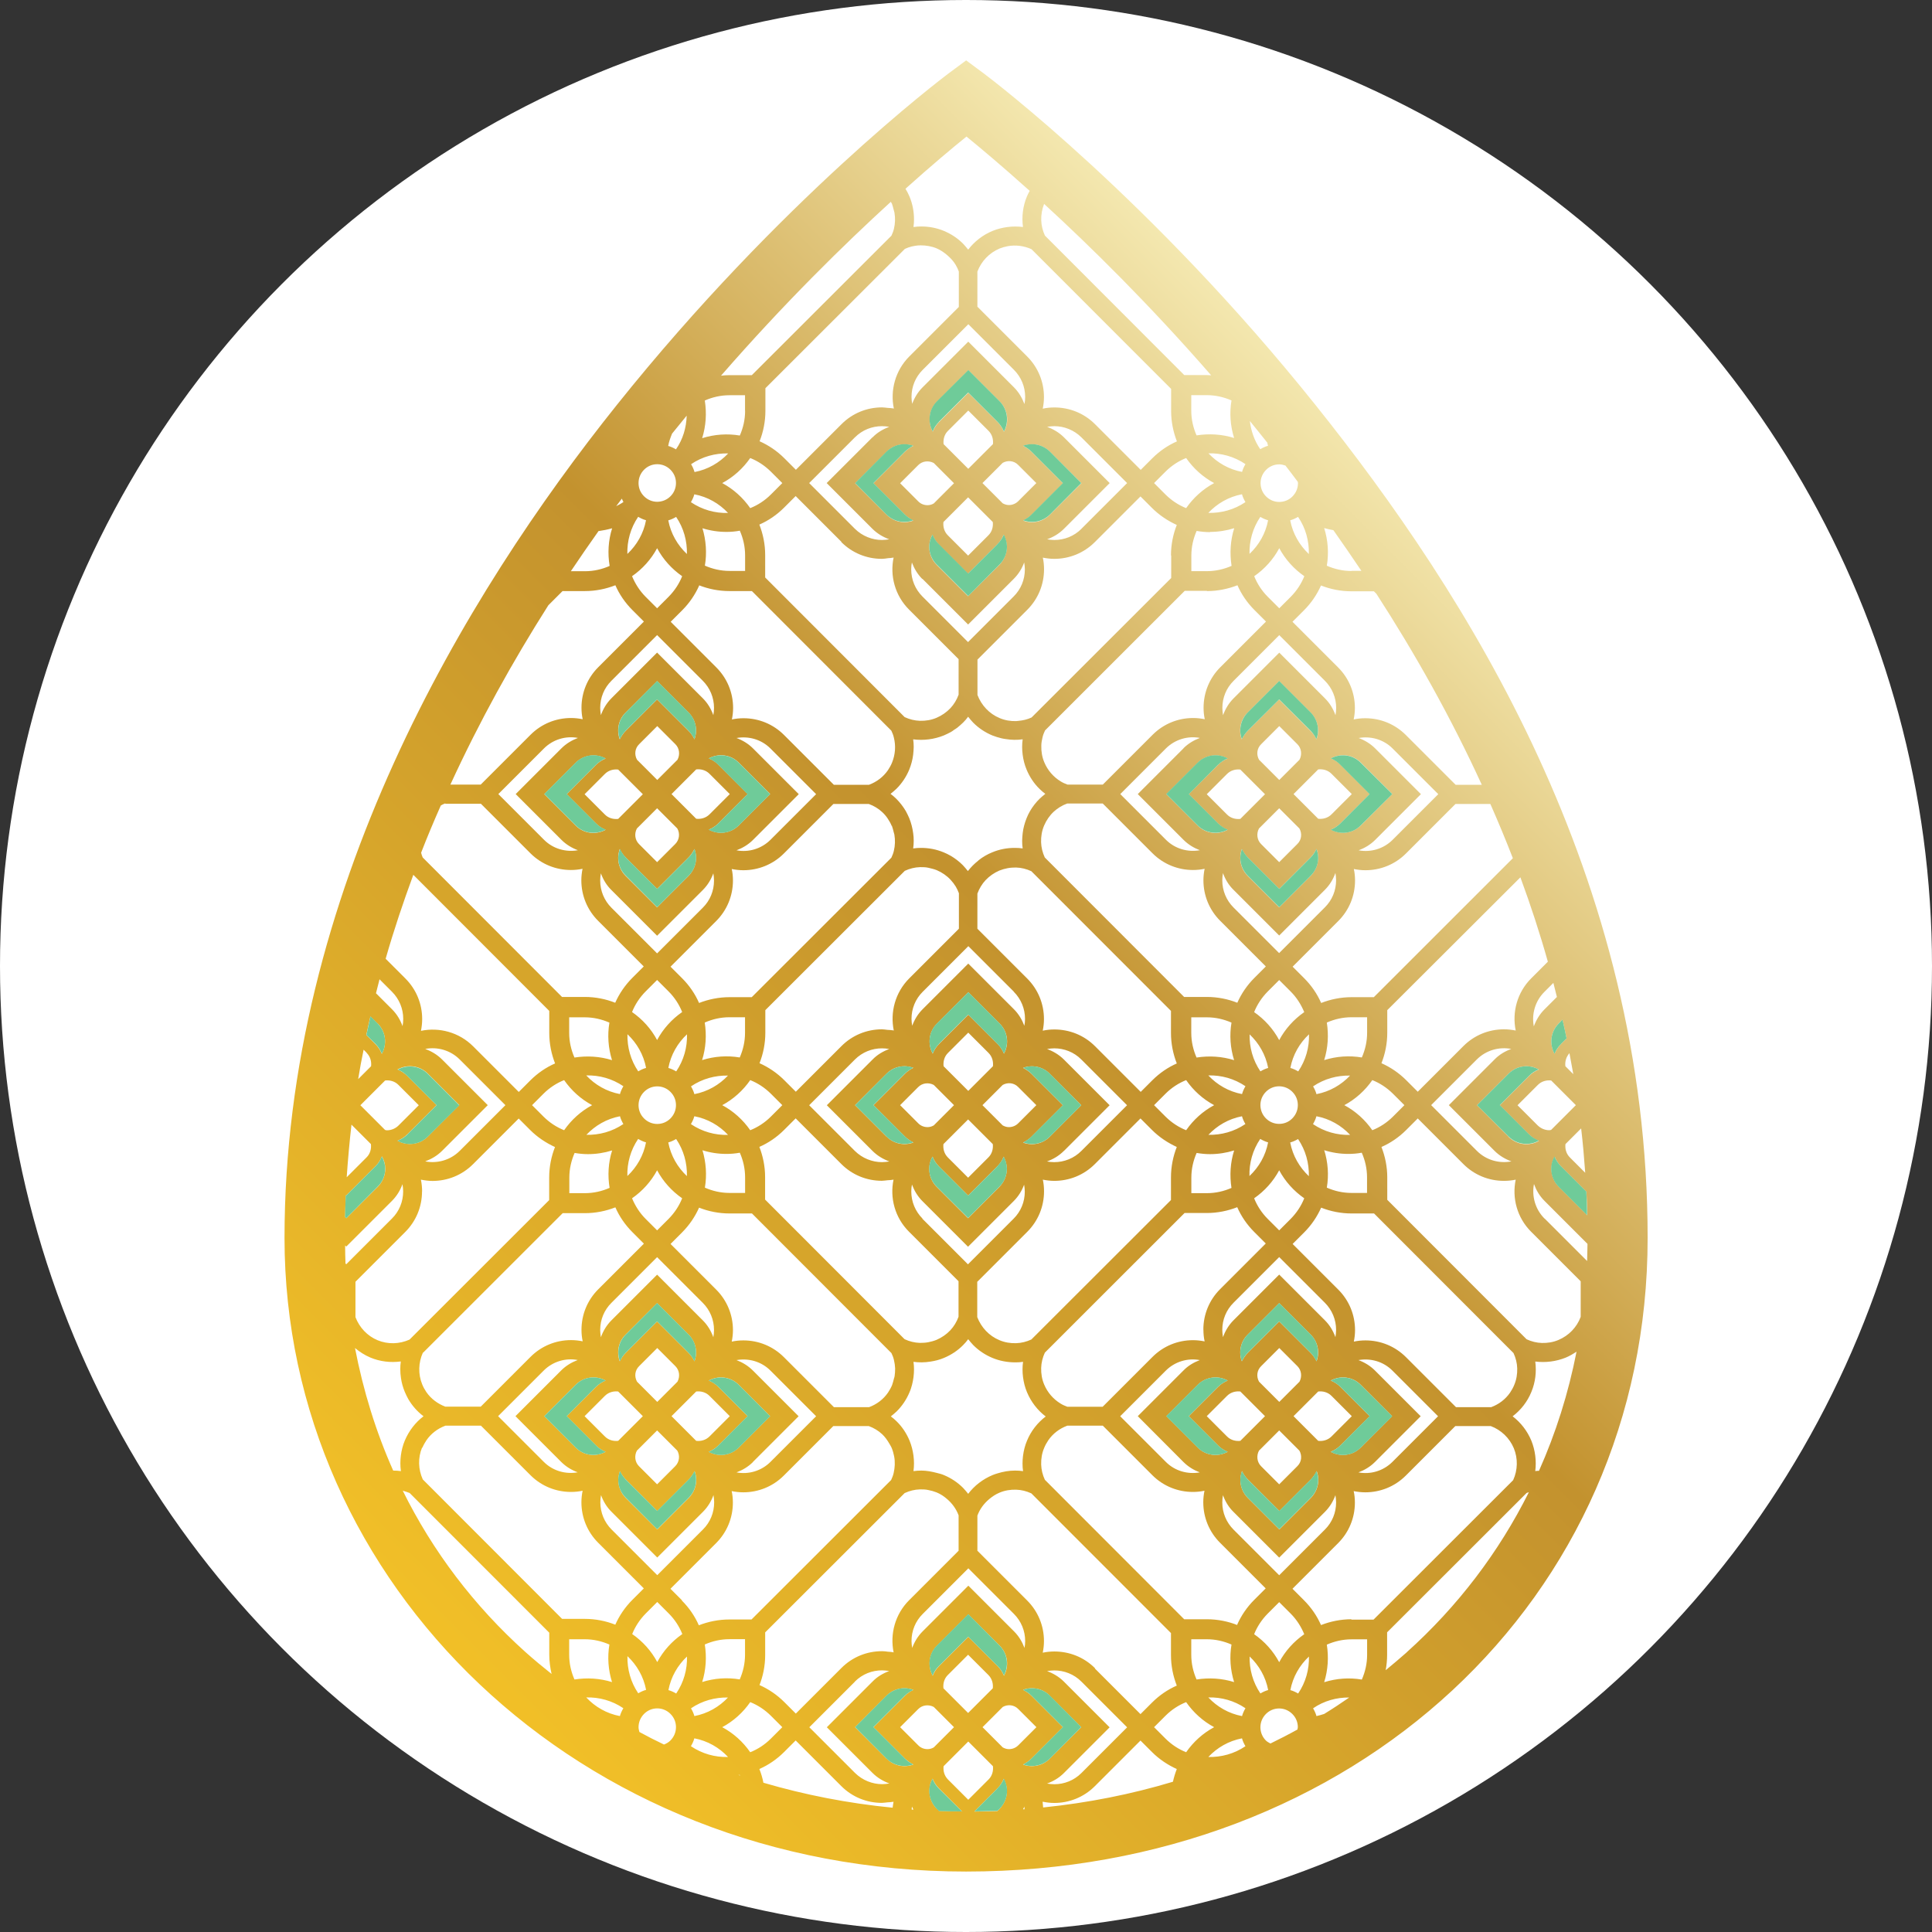 <?xml version="1.0" encoding="UTF-8"?>
<svg id="Layer_1" xmlns="http://www.w3.org/2000/svg" version="1.1" xmlns:xlink="http://www.w3.org/1999/xlink" viewBox="0 0 256 256">
  <rect x="0" y="0" width="256" height="256" fill="#333333" stroke="none"/>
  <!-- Generator: Adobe Illustrator 29.5.1, SVG Export Plug-In . SVG Version: 2.1.0 Build 141)  -->
  <defs>
    <linearGradient id="linear-gradient" x1="40.16" y1="23.43" x2="211.38" y2="194.67" gradientTransform="translate(0 258) scale(1 -1)" gradientUnits="userSpaceOnUse">
      <stop offset="0" stop-color="#fbc926"/>
      <stop offset=".6" stop-color="#c3922e"/>
      <stop offset=".83" stop-color="#e5ce89"/>
      <stop offset="1" stop-color="#fffbcc"/>
    </linearGradient>
  </defs>
  <circle cx="128" cy="128" r="128" fill="#fff"/>
  <g>
    <path d="M174.3,53.65c-21.64-27.05-42.97-43.18-43.88-43.87l-2.4-1.78-2.4,1.78c-.89.68-22.24,16.8-43.88,43.87-20.09,25.11-44.04,64.64-44.04,110.39s38.83,83.95,90.31,83.95,90.31-36.1,90.31-83.95-23.94-85.28-44.02-110.39h.02ZM203.92,194.89c-.16,0-.31,0-.49.04.17-1.35,0-2.75-.52-4.04-.54-1.29-1.4-2.4-2.48-3.22,1.08-.82,1.96-1.94,2.48-3.22.54-1.29.7-2.68.52-4.04,1.35.17,2.75,0,4.04-.52.51-.21.98-.49,1.43-.79-1.08,5.51-2.75,10.81-4.99,15.82v-.02ZM84.73,229.52c-.05-.21-.12-.42-.12-.65h0c0-.68.26-1.29.73-1.77.47-.47,1.08-.73,1.75-.73h0c.66,0,1.28.26,1.75.73s.73,1.08.73,1.75h0c0,.68-.26,1.29-.73,1.77-.24.24-.54.42-.86.54-1.1-.52-2.19-1.08-3.25-1.66v.02ZM53.13,194.93c-.33-.05-.68-.07-1.03-.07-2.29-5.14-3.97-10.59-5.06-16.24.61.51,1.28.94,2.03,1.26,1.29.54,2.68.7,4.04.52-.05.33-.07.68-.07,1.01,0,.4.03.79.09,1.19.09.63.26,1.24.51,1.84.14.31.28.63.45.93.52.89,1.21,1.68,2.03,2.29-1.08.82-1.94,1.94-2.48,3.22-.14.31-.24.65-.33.98-.17.66-.26,1.35-.26,2.03,0,.35.02.68.07,1.01l.02.02ZM128.02,18.06c1.89,1.54,4.79,3.97,8.42,7.23-.14.24-.26.49-.37.75-.54,1.29-.7,2.68-.52,4.04-1.35-.17-2.75,0-4.04.52-1.29.54-2.4,1.4-3.22,2.48-.21-.28-.44-.52-.66-.77-.72-.73-1.59-1.31-2.55-1.71-.96-.4-1.98-.59-2.99-.59-.35,0-.7.02-1.05.07.05-.33.07-.68.07-1.01,0-1.03-.19-2.05-.59-3.01-.16-.37-.33-.72-.54-1.05,3.46-3.1,6.25-5.44,8.08-6.91l-.02-.03ZM155.96,58.48c-1.19.52-2.31,1.28-3.29,2.26l-1.52,1.52-6.05-6.05c-1.49-1.49-3.43-2.22-5.39-2.22-.51,0-1.03.05-1.54.16.1-.51.16-1.01.16-1.54,0-2.03-.79-3.94-2.22-5.37l-6.6-6.6v-4.65c.52-1.38,1.57-2.48,2.94-3.06.35-.14.72-.24,1.08-.31,1.05-.19,2.15-.05,3.15.4l18.5,18.51v2.92c0,1.43.28,2.78.77,4.04h.02ZM169.5,220.25c-.8-1.49-1.94-2.75-3.32-3.71.4-1,1-1.92,1.8-2.73l1.52-1.52,1.52,1.52c.8.8,1.38,1.73,1.8,2.73-1.38.96-2.52,2.22-3.32,3.71ZM173.44,219.48c.05,1.71-.42,3.43-1.43,4.92-.33-.19-.66-.35-1.03-.45.33-1.75,1.22-3.29,2.47-4.46ZM125.62,235.8c-.49-.49-.66-1.14-.59-1.77l3.27-3.27,3.27,3.27c.07.63-.1,1.29-.59,1.77l-2.68,2.68-2.68-2.68h0ZM83.77,216.52c.4-1,1-1.92,1.8-2.73l1.52-1.52,1.52,1.52c.8.8,1.4,1.73,1.8,2.73-1.38.96-2.52,2.22-3.32,3.71-.8-1.49-1.94-2.75-3.32-3.71ZM85.6,223.92c-.37.1-.7.26-1.03.45-1.01-1.49-1.47-3.2-1.43-4.92,1.24,1.17,2.13,2.69,2.47,4.46ZM59.01,106.5h4.71l6.56,6.56c1.49,1.49,3.43,2.22,5.37,2.22.51,0,1.03-.05,1.54-.16-.1.49-.16,1.01-.16,1.52h0c0,2.03.79,3.94,2.22,5.37l6.05,6.05-1.52,1.52c-.98.98-1.73,2.1-2.26,3.29-1.24-.49-2.61-.77-4.04-.77h-3.01l-18.46-18.48c-.09-.21-.16-.42-.21-.63.82-2.12,1.7-4.2,2.61-6.26.19-.1.38-.21.59-.28v.04ZM92.01,65.5c1.75.33,3.29,1.22,4.46,2.47-1.71.05-3.43-.42-4.92-1.43.19-.33.35-.66.45-1.03ZM91.57,61.51c1.49-1.01,3.2-1.47,4.92-1.43-1.17,1.24-2.69,2.13-4.46,2.47-.1-.37-.26-.7-.45-1.03ZM93.06,69.99c1.05.33,2.12.49,3.2.49.59,0,1.19-.05,1.77-.16.44,1,.7,2.1.7,3.27v2.06h-2.06c-1.17,0-2.26-.26-3.27-.7.28-1.66.16-3.36-.33-4.99v.02ZM92.62,77.55c1.24.49,2.61.77,4.04.77h2.97l18.48,18.5c.14.3.26.59.33.91.28,1.1.19,2.26-.24,3.32-.14.35-.33.68-.54,1-.61.89-1.49,1.56-2.52,1.94h-4.65l-6.6-6.6c-1.43-1.43-3.34-2.22-5.37-2.22-.52,0-1.03.05-1.54.16.1-.49.16-1,.16-1.52h0c0-2.03-.79-3.94-2.22-5.37l-6.05-6.05,1.52-1.52c.98-.98,1.73-2.1,2.26-3.29l-.02-.02ZM165.03,66.53c-1.49,1.01-3.2,1.47-4.92,1.43,1.17-1.24,2.69-2.13,4.46-2.47.1.37.26.7.45,1.03ZM160.11,60.07c1.71-.05,3.43.42,4.92,1.43-.19.33-.35.66-.45,1.03-1.75-.33-3.29-1.22-4.46-2.47ZM160.34,70.48c1.08,0,2.17-.17,3.2-.49-.51,1.61-.61,3.32-.35,4.99-1,.44-2.1.7-3.27.7h-2.06v-2.06c0-1.17.26-2.26.7-3.27.59.1,1.17.16,1.77.16l.02-.02ZM159.93,78.32c1.42,0,2.78-.28,4.04-.77.52,1.19,1.28,2.31,2.26,3.29l1.52,1.52-6.05,6.05c-1.43,1.43-2.22,3.34-2.22,5.37h0c0,.52.05,1.03.16,1.52-.51-.1-1.01-.16-1.54-.16-2.03,0-3.94.79-5.37,2.22l-6.6,6.6h-4.69c-.31-.12-.61-.24-.89-.42-.96-.58-1.73-1.47-2.17-2.52-.3-.7-.42-1.45-.4-2.2,0-.37.07-.75.16-1.12.07-.31.19-.61.33-.91l18.51-18.5h2.94l.02.02ZM172.83,76.35c-.4,1-1,1.92-1.8,2.73l-1.52,1.52-1.52-1.52c-.8-.8-1.4-1.73-1.8-2.73,1.38-.96,2.52-2.22,3.32-3.71.8,1.49,1.94,2.75,3.32,3.71ZM170.97,68.94c.37-.1.7-.26,1.03-.45,1.01,1.47,1.47,3.2,1.43,4.92-1.24-1.17-2.13-2.69-2.47-4.46ZM200.48,113.7l-18.44,18.43h-2.94c-1.42,0-2.78.28-4.04.77-.52-1.19-1.28-2.31-2.26-3.29l-1.52-1.52,6.05-6.05c1.43-1.43,2.22-3.34,2.22-5.37h0c0-.52-.05-1.03-.16-1.52.51.1,1.01.16,1.54.16,1.94,0,3.88-.73,5.37-2.22l6.56-6.56h4.62c1.05,2.38,2.05,4.78,2.99,7.21v-.02ZM175.47,152.41c1.05.33,2.12.49,3.2.49.59,0,1.19-.05,1.77-.16.44,1,.7,2.1.7,3.27v2.06h-2.06c-1.17,0-2.26-.26-3.27-.7.28-1.66.16-3.36-.35-4.99l.02.02ZM175.82,135.49c1-.44,2.1-.7,3.27-.7h2.06v2.06c0,1.17-.26,2.26-.7,3.27-1.66-.28-3.36-.16-4.99.35.51-1.63.61-3.32.35-4.99h0ZM178.9,142.51c-1.17,1.24-2.69,2.13-4.46,2.47-.1-.37-.26-.7-.45-1.03,1.49-1.01,3.2-1.47,4.92-1.43ZM174.44,147.91c1.75.33,3.29,1.22,4.46,2.47-1.71.05-3.43-.42-4.92-1.43.19-.33.35-.66.45-1.03ZM178.13,146.44c1.49-.8,2.75-1.94,3.71-3.32,1,.4,1.92,1,2.73,1.8l1.52,1.52-1.52,1.52c-.8.8-1.73,1.4-2.73,1.8-.96-1.38-2.22-2.52-3.71-3.32ZM164.57,227.39c-1.75-.33-3.29-1.22-4.46-2.47,1.71-.05,3.43.42,4.92,1.43-.19.33-.35.66-.45,1.03ZM165.03,231.38c-1.49,1.01-3.2,1.47-4.92,1.43,1.17-1.24,2.69-2.13,4.46-2.47.1.37.26.7.45,1.03ZM163.54,222.89c-1.63-.51-3.32-.61-4.99-.35-.44-1-.7-2.1-.7-3.27v-2.06h2.06c1.17,0,2.26.26,3.27.7-.28,1.66-.16,3.36.35,4.99h0ZM163.96,215.33c-1.24-.49-2.61-.77-4.04-.77h-3.01l-18.46-18.48c-.3-.65-.47-1.33-.49-2.03-.02-.75.1-1.5.4-2.2.14-.35.33-.68.54-1,.61-.89,1.49-1.56,2.52-1.94h4.71l6.56,6.56c1.49,1.49,3.43,2.22,5.37,2.22.51,0,1.03-.05,1.54-.16-.1.49-.16,1.01-.16,1.52h0c0,2.03.79,3.94,2.22,5.37l6.05,6.05-1.52,1.52c-.98.98-1.73,2.1-2.26,3.29l.02.03ZM135.54,194.93c-.33-.05-.68-.07-1.01-.07h-.07c-.77,0-1.54.14-2.29.37-.23.07-.45.14-.66.23-1.29.54-2.4,1.4-3.22,2.48-.21-.28-.44-.52-.66-.77-.72-.73-1.59-1.31-2.55-1.71-.31-.14-.65-.21-.98-.3-.66-.17-1.33-.3-2.01-.3-.35,0-.7.02-1.05.07.09-.68.09-1.36,0-2.05s-.26-1.35-.52-1.99c-.4-.96-.98-1.84-1.71-2.55-.24-.24-.51-.47-.77-.66.28-.21.52-.44.77-.66.73-.72,1.31-1.59,1.71-2.55.14-.31.24-.65.33-.98.17-.66.26-1.35.26-2.03,0-.35-.02-.68-.07-1.01.75.1,1.5.09,2.24-.03.61-.09,1.21-.24,1.8-.49.96-.4,1.84-.98,2.55-1.71.24-.24.47-.51.66-.77.21.28.44.52.66.77.72.73,1.59,1.31,2.55,1.71.96.4,1.99.59,3.03.59h.07c.31,0,.65-.02.96-.07-.05.33-.07.68-.07,1.01,0,.68.09,1.36.26,2.03.09.33.19.66.33.98.54,1.29,1.4,2.4,2.48,3.22-1.08.82-1.96,1.94-2.48,3.22-.14.31-.24.65-.33.98-.17.66-.26,1.35-.26,2.03,0,.35.02.68.07,1.01l-.02.02ZM128.3,216.89h0l-3.87,3.87c-.38.38-.66.82-.84,1.28-.7-1.28-.52-2.9.56-3.97l4.16-4.16,4.16,4.16c1.08,1.08,1.26,2.71.56,3.97-.19-.47-.47-.91-.84-1.28l-3.87-3.87h-.03ZM131.55,223.71l-3.27,3.27-3.27-3.27c-.07-.63.1-1.29.59-1.77l2.68-2.68,2.68,2.68c.49.49.66,1.14.59,1.77h0ZM128.3,210.12h0l-6.05,6.05c-.63.63-1.08,1.38-1.38,2.19-.05-.3-.09-.61-.09-.91,0-1.36.52-2.64,1.49-3.6l6.04-6.04,6.04,6.04c.96.96,1.49,2.24,1.49,3.6,0,.31-.03.61-.09.91-.3-.79-.73-1.54-1.38-2.19l-6.05-6.05h0ZM121.02,97.97c1.35.17,2.75,0,4.04-.52.31-.14.63-.28.93-.45.16-.09.3-.19.44-.3.14-.09.28-.17.42-.28.26-.21.52-.44.77-.68s.47-.51.66-.77c.21.28.44.52.66.77.72.73,1.59,1.31,2.55,1.71.4.16.82.28,1.22.38.19.03.38.09.56.1.73.12,1.5.14,2.24.03-.05.33-.07.68-.07,1.01,0,.68.09,1.36.26,2.03.09.33.19.66.33.98.4.96.98,1.84,1.71,2.55.24.24.51.47.77.66-.28.21-.52.44-.77.66-.49.49-.91,1.03-1.26,1.63-.17.3-.33.61-.45.93-.26.65-.44,1.31-.52,1.99-.03.33-.07.68-.07,1.01,0,.35.02.68.07,1.01-.33-.05-.68-.07-1.01-.07h-.07c-1,0-2.01.19-2.96.59-.65.26-1.24.61-1.78,1.03-.03.02-.05.05-.09.09-.51.4-.96.86-1.35,1.36-.21-.28-.44-.52-.66-.77-.24-.24-.49-.47-.77-.68-.54-.42-1.14-.77-1.78-1.03-.96-.4-1.98-.59-2.99-.59-.35,0-.7.02-1.05.07.05-.33.07-.68.07-1.01h0c0-.35-.02-.68-.07-1.01-.09-.68-.26-1.35-.52-1.99-.14-.31-.28-.63-.45-.93-.35-.59-.77-1.14-1.26-1.63-.24-.24-.51-.47-.77-.66.28-.21.52-.44.77-.66.73-.72,1.31-1.59,1.71-2.55.26-.65.44-1.31.52-1.99.03-.33.07-.68.07-1.01,0-.35-.02-.68-.07-1.01h.02ZM131.55,69.17c.07.63-.1,1.29-.59,1.77l-2.68,2.68-2.68-2.68c-.49-.49-.66-1.14-.59-1.77l3.27-3.27,3.27,3.27h0ZM125.03,58.85c-.07-.63.1-1.29.59-1.77l2.68-2.68,2.68,2.68c.49.49.66,1.14.59,1.77l-3.27,3.27-3.27-3.27h0ZM128.28,76h0l3.87-3.87c.38-.38.66-.82.84-1.28.26.49.42,1.03.42,1.61,0,.89-.35,1.73-.98,2.38l-4.16,4.16-4.16-4.16c-.63-.63-.98-1.47-.98-2.38,0-.58.16-1.12.42-1.61.19.47.47.91.84,1.29l3.87,3.87.03-.02ZM132.86,66.69l-2.68-2.68,2.68-2.68c.66-.37,1.5-.3,2.06.28l2.4,2.4-2.4,2.4c-.33.33-.77.51-1.24.51-.3,0-.56-.09-.82-.23ZM133.02,57.19c-.19-.47-.47-.91-.84-1.28l-3.87-3.87h0l-3.87,3.87c-.38.38-.66.82-.84,1.28-.7-1.28-.52-2.9.56-3.97l4.16-4.16,4.16,4.16c1.08,1.08,1.26,2.71.56,3.97h-.03ZM123.73,61.35l2.68,2.68-2.68,2.68c-.24.14-.52.23-.82.23-.47,0-.91-.17-1.24-.51l-2.4-2.4,2.4-2.4c.56-.56,1.4-.63,2.06-.28ZM122.23,76.7l6.05,6.05h0l6.05-6.05c.63-.63,1.08-1.36,1.38-2.17.05.3.09.61.09.91,0,1.36-.52,2.64-1.49,3.6l-6.04,6.04-6.04-6.04c-.96-.96-1.49-2.24-1.49-3.6,0-.31.03-.61.09-.91.3.79.73,1.54,1.38,2.19v-.02ZM159.46,176.22h0c0,.52.05,1.03.16,1.52-.51-.1-1.01-.16-1.54-.16-2.03,0-3.94.79-5.37,2.22l-6.6,6.6h-4.69c-.31-.12-.61-.24-.89-.42-.96-.58-1.73-1.47-2.17-2.52-.3-.7-.42-1.45-.4-2.2.02-.7.19-1.38.49-2.03l18.51-18.5h2.94c1.42,0,2.78-.28,4.04-.77.52,1.19,1.28,2.31,2.26,3.29l1.52,1.52-6.05,6.05c-1.43,1.43-2.22,3.34-2.22,5.37h0l.02.02ZM150.76,187.65h0l6.05,6.07c.63.63,1.38,1.08,2.17,1.38-1.59.28-3.29-.17-4.51-1.4l-6.04-6.04,6.04-6.04c1.22-1.22,2.92-1.7,4.51-1.4-.79.3-1.54.73-2.17,1.38l-6.05,6.05h0v-.02ZM100.62,151.97c1.19-.52,2.31-1.28,3.29-2.26l1.52-1.52,6.05,6.05c1.43,1.43,3.34,2.22,5.37,2.22.24,0,.49-.05.75-.07.24-.02.49-.02.73-.07.02,0,.05,0,.07-.02-.51,2.41.17,5.04,2.05,6.91l6.56,6.56v4.71c-.24.66-.61,1.28-1.08,1.78-.51.54-1.14.98-1.84,1.28-.35.14-.72.24-1.08.31s-.75.09-1.12.09c-.7-.02-1.38-.19-2.03-.49l-18.48-18.5v-2.97c0-1.43-.28-2.78-.77-4.04v.02ZM93.06,152.41c1.05.33,2.12.49,3.2.49.59,0,1.19-.05,1.77-.16.44,1,.7,2.1.7,3.27v2.06h-2.06c-1.17,0-2.26-.26-3.27-.7.28-1.66.16-3.36-.33-4.99v.02ZM93.39,135.49c1-.44,2.1-.7,3.27-.7h2.06v2.06c0,1.17-.26,2.26-.7,3.27-1.66-.28-3.36-.16-4.99.35.51-1.63.61-3.32.35-4.99ZM96.47,142.51c-1.17,1.24-2.69,2.13-4.46,2.47-.1-.37-.26-.7-.45-1.03,1.49-1.01,3.2-1.47,4.92-1.43ZM92.01,147.91c1.75.33,3.29,1.22,4.46,2.47-1.71.05-3.43-.42-4.92-1.43.19-.33.35-.66.45-1.03ZM95.7,146.44c1.49-.8,2.75-1.94,3.71-3.32,1,.4,1.92,1,2.73,1.8l1.52,1.52-1.52,1.52c-.8.8-1.73,1.4-2.73,1.8-.96-1.38-2.22-2.52-3.71-3.32ZM155.96,140.9c-1.19.52-2.31,1.28-3.29,2.26l-1.52,1.52-6.05-6.05c-1.49-1.49-3.43-2.22-5.39-2.22-.51,0-1.03.05-1.54.16.1-.51.16-1.01.16-1.54,0-2.03-.79-3.94-2.22-5.37l-6.6-6.6v-4.65c.24-.66.61-1.28,1.08-1.78.51-.54,1.14-.98,1.84-1.28.35-.14.72-.24,1.08-.31s.75-.09,1.12-.09c.7.02,1.38.19,2.03.49l18.5,18.51v2.92c0,1.43.28,2.78.77,4.04h.03ZM163.54,140.48c-1.63-.51-3.32-.61-4.99-.35-.44-1-.7-2.1-.7-3.27v-2.06h2.06c1.17,0,2.26.26,3.27.7-.28,1.66-.16,3.36.35,4.99ZM163.19,157.4c-1,.44-2.1.7-3.27.7h-2.06v-2.06c0-1.17.26-2.26.7-3.27.59.1,1.17.16,1.77.16,1.08,0,2.17-.17,3.2-.49-.51,1.61-.61,3.32-.35,4.99l.02-.02ZM160.11,150.38c1.17-1.24,2.69-2.13,4.46-2.47.1.37.26.7.45,1.03-1.49,1.01-3.2,1.47-4.92,1.43ZM164.57,144.97c-1.75-.33-3.29-1.22-4.46-2.47,1.71-.05,3.43.42,4.92,1.43-.19.33-.35.66-.45,1.03ZM160.88,146.44c-1.49.8-2.75,1.94-3.71,3.32-1-.4-1.92-1-2.73-1.8l-1.52-1.52,1.52-1.52c.8-.8,1.73-1.4,2.73-1.8.96,1.38,2.22,2.52,3.71,3.32ZM117.48,150.62l-4.18-4.18,4.18-4.18c.63-.63,1.47-.98,2.38-.98.4,0,.8.09,1.17.21-.4.19-.79.45-1.12.79l-4.16,4.16,4.16,4.16c.33.33.72.58,1.12.79-1.19.44-2.57.19-3.53-.77h-.02ZM117.83,153.9c-.31.05-.63.09-.96.09-1.29,0-2.61-.51-3.6-1.49l-6.05-6.05,6.05-6.05c1-1,2.29-1.49,3.6-1.49.31,0,.65.03.96.09-.82.3-1.59.75-2.22,1.4l-6.05,6.05,6.05,6.05c.65.65,1.42,1.1,2.24,1.4h-.02ZM119.27,146.44l2.4-2.4c.56-.56,1.4-.63,2.06-.28l2.68,2.68-2.68,2.68c-.24.14-.52.23-.82.23-.47,0-.91-.17-1.24-.51l-2.4-2.4h0ZM125.03,141.28c-.07-.63.1-1.29.59-1.77l2.68-2.68,2.68,2.68c.49.49.66,1.14.59,1.77l-3.27,3.27-3.27-3.27h0ZM131.55,151.6c.07.63-.1,1.29-.59,1.77l-2.68,2.68-2.68-2.68c-.49-.49-.66-1.14-.59-1.77l3.27-3.27,3.27,3.27h0ZM128.3,134.46h0l-3.87,3.87c-.38.38-.66.82-.84,1.28-.7-1.28-.52-2.9.56-3.97l4.16-4.16,4.16,4.16c1.08,1.08,1.26,2.71.56,3.97-.19-.47-.47-.91-.84-1.28l-3.87-3.87h-.03ZM123.57,153.27c.19.47.47.91.84,1.28l3.87,3.87h0l3.87-3.87c.38-.38.66-.82.84-1.28.26.49.42,1.03.42,1.61,0,.89-.35,1.73-.98,2.38l-4.16,4.16-4.16-4.16c-.63-.63-.98-1.47-.98-2.38,0-.58.16-1.12.42-1.61h.03ZM132.86,149.12l-2.68-2.68,2.68-2.68c.66-.37,1.5-.3,2.06.28l2.4,2.4-2.4,2.4c-.33.33-.77.51-1.24.51-.3,0-.56-.09-.82-.23h0ZM136.68,150.61l4.16-4.16-4.16-4.16c-.33-.33-.72-.58-1.12-.79,1.19-.44,2.59-.19,3.53.77l4.18,4.18-4.18,4.18c-.96.96-2.34,1.21-3.53.77.4-.21.79-.45,1.12-.79h0ZM140.98,152.5l6.05-6.05-6.05-6.05c-.65-.65-1.42-1.1-2.24-1.4.31-.05.63-.09.96-.09,1.29,0,2.61.49,3.59,1.49l6.05,6.05-6.05,6.05c-1,1-2.29,1.49-3.6,1.49-.31,0-.65-.03-.96-.09.82-.3,1.57-.73,2.24-1.4h.02ZM134.33,131.41c.96.96,1.49,2.24,1.49,3.6,0,.31-.03.61-.09.91-.3-.79-.73-1.54-1.38-2.19l-6.05-6.05h0l-6.05,6.05c-.63.63-1.08,1.38-1.38,2.19-.05-.3-.09-.61-.09-.91,0-1.36.52-2.64,1.49-3.6l6.04-6.04,6.04,6.04h0ZM127.04,123.08l-6.56,6.56c-1.87,1.87-2.55,4.5-2.05,6.91-.02,0-.05,0-.07-.02-.26-.05-.52-.05-.79-.07-.23-.02-.45-.07-.7-.07-2.03,0-3.94.79-5.37,2.22l-6.05,6.05-1.52-1.52c-.98-.98-2.1-1.73-3.29-2.26.49-1.24.77-2.61.77-4.04v-2.99l18.48-18.46c.65-.3,1.33-.47,2.03-.49.37,0,.75,0,1.12.09s.73.17,1.08.31c.7.3,1.33.73,1.84,1.28.26.28.49.58.68.89.17.28.3.58.42.89v4.69l-.02.02ZM122.24,161.47c-.96-.96-1.49-2.24-1.49-3.6,0-.31.03-.61.09-.91.3.79.73,1.54,1.38,2.19l6.05,6.05h0l6.05-6.05c.63-.63,1.08-1.36,1.38-2.17.05.3.09.61.09.91,0,1.36-.52,2.64-1.49,3.6l-6.04,6.04-6.04-6.04v-.02ZM129.52,169.82l6.6-6.6c1.43-1.43,2.22-3.34,2.22-5.37,0-.52-.05-1.05-.16-1.54.51.1,1.01.16,1.52.16h0c1.94,0,3.88-.73,5.37-2.22l6.05-6.05,1.52,1.52c.98.98,2.1,1.71,3.29,2.26-.49,1.24-.77,2.61-.77,4.04v2.99l-18.5,18.48c-.65.3-1.33.47-2.03.49-.75.02-1.5-.1-2.2-.4-1.36-.56-2.41-1.68-2.94-3.06v-4.69h.02ZM167,150.92c.33.19.66.35,1.03.45-.33,1.75-1.22,3.29-2.47,4.46-.05-1.71.42-3.43,1.43-4.92ZM165.57,137.05c1.24,1.17,2.13,2.69,2.47,4.46-.37.1-.7.26-1.03.45-1.01-1.49-1.47-3.2-1.43-4.92ZM167.74,148.19c-.47-.47-.72-1.08-.73-1.75h0c0-.68.26-1.29.73-1.77.47-.47,1.08-.73,1.75-.73h0c.66,0,1.28.26,1.75.73s.73,1.08.73,1.75h0c0,.68-.26,1.29-.73,1.77s-1.08.73-1.75.73h0c-.66,0-1.28-.26-1.75-.73ZM169.5,137.82c-.8-1.49-1.94-2.75-3.32-3.71.4-1,1-1.92,1.8-2.73l1.52-1.52,1.52,1.52c.8.8,1.38,1.73,1.8,2.73-1.38.96-2.52,2.22-3.32,3.71ZM169.5,126.3l-6.05-6.05c-.96-.96-1.49-2.24-1.49-3.6,0-.33.03-.65.09-.96.3.82.75,1.59,1.4,2.22l6.05,6.05,6.05-6.05c.65-.65,1.1-1.4,1.4-2.24.05.31.09.63.09.96,0,1.36-.52,2.64-1.49,3.6l-6.05,6.05v.02ZM172.18,109.78c.37.66.3,1.5-.28,2.06l-2.4,2.4-2.4-2.4c-.56-.56-.63-1.4-.28-2.06l2.68-2.68,2.68,2.68ZM166.83,100.67c-.37-.66-.3-1.5.28-2.06l2.4-2.4,2.4,2.4c.56.56.63,1.4.28,2.06l-2.68,2.68-2.68-2.68ZM169.5,117.78l4.16-4.16c.33-.33.58-.72.79-1.12.14.37.21.77.21,1.17,0,.89-.35,1.73-.98,2.38l-4.18,4.18-4.18-4.18c-.63-.63-.98-1.47-.98-2.38,0-.4.09-.8.21-1.17.19.4.45.79.79,1.12l4.16,4.16ZM174.67,108.49l-3.27-3.27,3.27-3.27c.63-.07,1.29.1,1.77.59l2.68,2.68-2.68,2.68c-.49.49-1.14.66-1.77.59h0ZM174.44,97.96c-.19-.4-.45-.79-.79-1.12l-4.16-4.16-4.16,4.16c-.33.33-.58.72-.79,1.12-.44-1.19-.19-2.59.77-3.53l4.18-4.18,4.18,4.18c.96.96,1.21,2.34.77,3.53h0ZM167.62,105.24l-3.27,3.27c-.63.07-1.29-.1-1.77-.59l-2.68-2.68,2.68-2.68c.49-.49,1.14-.66,1.77-.59l3.27,3.27h0ZM161.39,101.35l-3.87,3.87h0v.02l3.87,3.87c.37.37.8.65,1.28.84-1.28.7-2.9.52-3.97-.56l-4.16-4.16,4.16-4.16c1.08-1.08,2.71-1.26,3.97-.56-.47.19-.91.47-1.28.84v.02ZM156.82,99.16l-6.05,6.05h0v.02l6.05,6.05c.63.63,1.38,1.08,2.17,1.38-1.59.28-3.29-.17-4.51-1.4l-6.04-6.04,6.04-6.04c1.22-1.22,2.94-1.7,4.51-1.4-.79.3-1.54.73-2.19,1.38l.02-.02ZM152.71,113.06c1.49,1.49,3.43,2.22,5.37,2.22.51,0,1.03-.05,1.54-.16-.1.49-.16,1.01-.16,1.52h0c0,2.03.79,3.94,2.22,5.37l6.05,6.05-1.52,1.52c-.98.98-1.73,2.1-2.26,3.29-1.24-.49-2.61-.77-4.04-.77h-3.01l-18.46-18.48c-.3-.65-.47-1.33-.49-2.03-.02-.75.1-1.5.4-2.2.3-.7.73-1.33,1.28-1.84.51-.47,1.12-.84,1.78-1.08h4.71l6.56,6.56.02.02ZM118.18,109.42c.1.28.17.56.24.84.02.1.05.21.09.33.12.72.1,1.45-.07,2.15-.07.31-.19.61-.33.91l-18.5,18.48h-2.94c-1.42,0-2.78.28-4.04.77-.52-1.19-1.28-2.31-2.26-3.29l-1.52-1.52,6.05-6.05c1.43-1.43,2.22-3.34,2.22-5.37h0c0-.52-.05-1.03-.16-1.52.51.1,1.01.16,1.54.16,1.94,0,3.88-.73,5.37-2.22l6.56-6.56h4.69c.66.24,1.28.61,1.78,1.08.28.26.52.54.73.86.21.31.4.65.54,1l-.02-.04ZM89.59,150.92c1.01,1.49,1.47,3.2,1.43,4.92-1.24-1.17-2.13-2.69-2.47-4.46.37-.1.7-.26,1.03-.45ZM87.09,148.93h0c-.66,0-1.28-.26-1.75-.73s-.73-1.08-.73-1.75h0c0-.68.26-1.29.73-1.77.47-.47,1.08-.73,1.75-.73h0c.66,0,1.28.26,1.75.73s.73,1.08.73,1.75h0c0,.68-.26,1.29-.73,1.77-.47.47-1.08.73-1.75.73ZM89.59,141.96c-.33-.19-.66-.35-1.03-.45.33-1.75,1.22-3.29,2.47-4.46.05,1.71-.42,3.43-1.43,4.92ZM102.1,111.27c-1.22,1.22-2.92,1.7-4.51,1.4.79-.3,1.54-.73,2.19-1.38l6.05-6.05h0v-.02l-6.05-6.05c-.63-.63-1.38-1.08-2.19-1.38,1.59-.28,3.29.17,4.51,1.4l6.04,6.04-6.04,6.04v.02ZM97.89,101.05l4.16,4.16-4.16,4.16c-1.08,1.08-2.71,1.26-3.97.56.47-.19.91-.47,1.28-.84l3.87-3.87h0v-.02l-3.87-3.87c-.38-.38-.82-.66-1.28-.84,1.28-.7,2.9-.52,3.97.56v-.02ZM94.02,102.54l2.68,2.68-2.68,2.68c-.49.49-1.14.66-1.77.59l-3.27-3.27,3.27-3.27c.63-.07,1.29.1,1.77.59h0ZM89.75,109.78c.37.66.28,1.5-.28,2.06l-2.4,2.4-2.4-2.4c-.56-.56-.63-1.4-.28-2.06l2.68-2.68,2.68,2.68h0ZM84.41,100.67c-.37-.66-.3-1.5.28-2.06l2.4-2.4,2.4,2.4c.56.56.63,1.4.28,2.06l-2.68,2.68-2.68-2.68h0ZM87.07,117.78l4.16-4.16c.33-.33.58-.72.79-1.12.14.37.21.77.21,1.17,0,.89-.35,1.73-.98,2.38l-4.18,4.18-4.18-4.18c-.63-.63-.98-1.47-.98-2.38,0-.4.09-.8.21-1.17.19.4.45.79.79,1.12l4.16,4.16ZM92.02,97.96c-.19-.4-.45-.79-.79-1.12l-4.16-4.16-4.16,4.16c-.33.33-.58.72-.79,1.12-.44-1.19-.19-2.59.77-3.53l4.18-4.18,4.18,4.18c.96.96,1.21,2.34.77,3.53h0ZM85.18,105.24l-3.27,3.27c-.63.07-1.29-.1-1.77-.59l-2.68-2.68,2.68-2.68c.49-.49,1.14-.66,1.77-.59l3.27,3.27h0ZM87.07,123.99l6.05-6.05c.65-.65,1.1-1.4,1.4-2.22.05.31.09.63.09.96,0,1.36-.52,2.64-1.49,3.6l-6.05,6.05-6.05-6.05c-.96-.96-1.49-2.24-1.49-3.6,0-.33.03-.65.09-.96.3.82.75,1.59,1.4,2.22l6.05,6.05h0ZM87.07,129.85l1.52,1.52c.8.8,1.4,1.73,1.8,2.73-1.38.96-2.52,2.22-3.32,3.71-.8-1.49-1.94-2.75-3.32-3.71.4-1,1-1.92,1.8-2.73l1.52-1.52ZM85.6,141.51c-.37.1-.7.26-1.03.45-1.01-1.49-1.47-3.2-1.43-4.92,1.24,1.17,2.13,2.69,2.47,4.46ZM84.57,150.92c.33.19.66.35,1.03.45-.33,1.75-1.22,3.29-2.47,4.46-.05-1.71.42-3.43,1.43-4.92ZM87.07,155.07c.8,1.49,1.94,2.75,3.32,3.71-.4,1-1,1.92-1.8,2.73l-1.52,1.52-1.52-1.52c-.8-.8-1.38-1.73-1.8-2.73,1.38-.96,2.52-2.22,3.32-3.71ZM87.07,166.58l6.05,6.05c.96.96,1.49,2.24,1.49,3.6,0,.33-.03.65-.09.96-.3-.82-.73-1.57-1.4-2.24l-6.05-6.05-6.05,6.05c-.65.65-1.1,1.42-1.4,2.24-.05-.31-.09-.63-.09-.96,0-1.36.52-2.64,1.49-3.6l6.05-6.05h0ZM84.41,183.08c-.37-.66-.3-1.5.28-2.06l2.4-2.4,2.4,2.4c.56.56.63,1.4.28,2.06l-2.68,2.68-2.68-2.68h0ZM89.75,192.22c.37.66.28,1.5-.28,2.06l-2.4,2.4-2.4-2.4c-.56-.56-.63-1.4-.28-2.06l2.68-2.68,2.68,2.68h0ZM87.07,175.1l-4.16,4.16c-.33.33-.58.72-.79,1.12-.44-1.19-.19-2.59.77-3.53l4.18-4.18,4.18,4.18c.96.96,1.21,2.34.77,3.53-.19-.4-.45-.79-.79-1.12l-4.16-4.16h0ZM81.91,184.38l3.27,3.27-3.27,3.27c-.63.07-1.29-.1-1.77-.59l-2.68-2.68,2.68-2.68c.49-.49,1.14-.66,1.77-.59ZM82.14,194.93c.19.4.45.79.79,1.12l4.16,4.16,4.16-4.16c.33-.33.58-.72.79-1.12.14.37.21.77.21,1.17,0,.89-.35,1.73-.98,2.38l-4.18,4.18-4.18-4.18c-.63-.63-.98-1.47-.98-2.38,0-.4.09-.8.21-1.17ZM88.98,187.65l3.27-3.27c.63-.07,1.29.1,1.77.59l2.68,2.68-2.68,2.68c-.49.49-1.14.66-1.77.59l-3.27-3.27ZM95.19,191.53l3.87-3.87h0v-.02l-3.87-3.87c-.38-.38-.82-.66-1.28-.84,1.28-.7,2.9-.52,3.97.56l4.16,4.16-4.16,4.16c-1.08,1.08-2.71,1.26-3.97.56.47-.19.91-.47,1.28-.84v-.02ZM99.76,193.72l6.05-6.05h0v-.02l-6.05-6.05c-.63-.63-1.38-1.08-2.17-1.38,1.59-.28,3.29.17,4.51,1.4l6.04,6.04-6.04,6.04c-1.22,1.22-2.92,1.7-4.51,1.4.79-.3,1.54-.73,2.19-1.38l-.02.02ZM103.87,179.83c-1.43-1.43-3.34-2.22-5.37-2.22-.52,0-1.03.05-1.54.16.1-.49.16-1,.16-1.52h0c0-2.03-.79-3.94-2.22-5.37l-6.05-6.05,1.52-1.52c.98-.98,1.73-2.1,2.26-3.29,1.24.49,2.61.77,4.04.77h2.97l18.48,18.5c.14.3.26.59.33.91.09.37.14.73.16,1.12,0,.35-.02.7-.07,1.03-.02.1-.05.23-.09.33-.07.28-.14.56-.24.84-.14.35-.33.68-.54,1-.61.89-1.49,1.56-2.52,1.94h-4.65l-6.6-6.6-.02-.02ZM158.71,191.81l-4.16-4.16,4.16-4.16c1.08-1.08,2.71-1.26,3.97-.56-.47.19-.91.47-1.28.84l-3.87,3.87h0v.02l3.87,3.87c.37.37.8.65,1.28.84-1.28.7-2.9.52-3.97-.56v.02ZM162.58,190.33l-2.68-2.68,2.68-2.68c.49-.49,1.14-.66,1.77-.59l3.27,3.27-3.27,3.27c-.63.07-1.29-.1-1.77-.59ZM166.83,183.08c-.37-.66-.3-1.5.28-2.06l2.4-2.4,2.4,2.4c.56.56.63,1.4.28,2.06l-2.68,2.68s-2.68-2.68-2.68-2.68ZM172.18,192.22c.37.66.3,1.5-.28,2.06l-2.4,2.4-2.4-2.4c-.56-.56-.63-1.4-.28-2.06l2.68-2.68,2.68,2.68ZM169.5,175.1l-4.16,4.16c-.33.33-.58.72-.79,1.12-.44-1.19-.19-2.59.77-3.53l4.18-4.18,4.18,4.18c.96.96,1.21,2.34.77,3.53-.19-.4-.45-.79-.79-1.12l-4.16-4.16h0ZM164.57,194.93c.19.4.45.79.79,1.12l4.16,4.16,4.16-4.16c.33-.33.58-.72.79-1.12.14.37.21.77.21,1.17,0,.89-.35,1.73-.98,2.38l-4.18,4.18-4.18-4.18c-.63-.63-.98-1.47-.98-2.38,0-.4.09-.8.21-1.17ZM174.67,190.92l-3.27-3.27,3.27-3.27c.63-.07,1.29.1,1.77.59l2.68,2.68-2.68,2.68c-.49.49-1.14.66-1.77.59ZM169.5,168.89l-6.05,6.05c-.65.65-1.1,1.42-1.4,2.24-.05-.31-.09-.63-.09-.96,0-1.36.52-2.64,1.49-3.6l6.05-6.05,6.05,6.05c.96.96,1.49,2.24,1.49,3.6,0,.33-.04.65-.09.96-.3-.82-.73-1.57-1.4-2.24l-6.05-6.05ZM169.5,163.03l-1.52-1.52c-.8-.8-1.4-1.73-1.8-2.73,1.38-.96,2.52-2.22,3.32-3.71.8,1.49,1.94,2.75,3.32,3.71-.4,1-1,1.92-1.8,2.73l-1.52,1.52ZM170.97,151.38c.37-.1.7-.26,1.03-.45,1.01,1.49,1.47,3.2,1.43,4.92-1.24-1.17-2.13-2.69-2.47-4.46ZM172.01,141.96c-.33-.19-.66-.35-1.03-.45.33-1.75,1.22-3.29,2.47-4.46.05,1.71-.42,3.43-1.43,4.92ZM184.54,111.27c-1.22,1.22-2.92,1.7-4.51,1.4.79-.3,1.54-.73,2.19-1.38l6.05-6.05h0v-.02l-6.05-6.05c-.63-.63-1.38-1.08-2.19-1.38,1.59-.28,3.29.17,4.51,1.4l6.04,6.04-6.04,6.04v.02ZM180.32,101.05l4.16,4.16-4.16,4.16c-1.08,1.08-2.71,1.26-3.97.56.47-.19.91-.47,1.28-.84l3.87-3.87h0v-.02l-3.87-3.87c-.38-.38-.82-.66-1.28-.84,1.28-.7,2.9-.52,3.97.56v-.02ZM176.96,94.77c-.3-.82-.73-1.57-1.4-2.24l-6.05-6.05-6.05,6.05c-.65.65-1.1,1.42-1.4,2.24-.05-.31-.09-.63-.09-.96,0-1.36.52-2.64,1.49-3.6l6.05-6.05,6.05,6.05c.96.96,1.49,2.24,1.49,3.6,0,.33-.04.65-.09.96ZM165.57,73.41c-.05-1.71.42-3.43,1.43-4.92.33.19.66.35,1.03.45-.33,1.75-1.22,3.29-2.47,4.46ZM155.19,73.6v2.99l-18.5,18.48c-.56.26-1.15.4-1.77.45-.09,0-.17.03-.26.03-.75.02-1.5-.1-2.2-.4-1.36-.56-2.41-1.68-2.94-3.06v-4.69l6.6-6.6c1.43-1.43,2.22-3.34,2.22-5.37,0-.52-.05-1.05-.16-1.54.51.1,1.01.16,1.52.16h0c1.94,0,3.88-.73,5.37-2.22l6.05-6.05,1.52,1.52c.98.98,2.1,1.71,3.29,2.26-.49,1.24-.77,2.61-.77,4.04h.02ZM143.31,70.06c-1,1-2.29,1.49-3.6,1.49-.31,0-.65-.03-.96-.09.82-.3,1.57-.73,2.24-1.4l6.05-6.05-6.05-6.05c-.65-.65-1.42-1.1-2.24-1.4.31-.05.63-.09.96-.09,1.29,0,2.61.51,3.59,1.49l6.05,6.05-6.05,6.05h.02ZM139.11,59.85l4.18,4.18-4.18,4.18c-.96.96-2.34,1.21-3.53.77.4-.21.79-.45,1.12-.79l4.16-4.16-4.16-4.16c-.33-.33-.72-.58-1.12-.79,1.19-.44,2.59-.19,3.53.77ZM135.73,53.51c-.3-.79-.73-1.54-1.38-2.19l-6.05-6.05h0l-6.05,6.05c-.63.63-1.08,1.38-1.38,2.19-.05-.3-.09-.61-.09-.91,0-1.36.52-2.64,1.49-3.6l6.04-6.04,6.04,6.04c.96.96,1.49,2.24,1.49,3.6,0,.31-.03.61-.09.91h0ZM121.02,59.08c-.4.19-.79.45-1.12.79l-4.16,4.16,4.16,4.16c.33.33.72.58,1.12.79-1.19.44-2.57.19-3.53-.77l-4.18-4.18,4.18-4.18c.63-.63,1.47-.98,2.38-.98.4,0,.8.09,1.17.21h-.02ZM115.59,57.96l-6.05,6.05,6.05,6.05c.65.65,1.42,1.1,2.24,1.4-.31.05-.63.09-.96.09-1.29,0-2.61-.51-3.6-1.49l-6.05-6.05,6.05-6.05c1-1,2.29-1.49,3.6-1.49.31,0,.65.03.96.09-.82.3-1.59.75-2.22,1.4h-.02ZM111.48,71.83c1.43,1.43,3.34,2.22,5.37,2.22.28,0,.56-.05.84-.09.21-.02.44-.02.65-.07.02,0,.05,0,.07-.02-.51,2.41.17,5.04,2.05,6.91l6.56,6.56v4.71c-.24.66-.61,1.28-1.08,1.78-.51.54-1.14.98-1.84,1.28-.7.3-1.45.42-2.2.4-.7-.02-1.38-.19-2.03-.49l-18.48-18.5v-2.97c0-1.43-.28-2.78-.77-4.04,1.19-.52,2.31-1.28,3.29-2.26l1.52-1.52,6.05,6.05v.04ZM89.57,64.01h0c0,.66-.26,1.29-.73,1.75-.47.47-1.08.72-1.75.73h0c-.66,0-1.28-.26-1.75-.73-.47-.47-.73-1.08-.73-1.75h0c0-.68.26-1.29.73-1.77.47-.47,1.08-.73,1.75-.73h0c.66,0,1.28.26,1.75.73.47.47.73,1.08.73,1.75h0v.02ZM89.59,68.49c1.01,1.49,1.47,3.2,1.43,4.92-1.24-1.17-2.13-2.69-2.47-4.46.37-.1.7-.26,1.03-.45ZM85.6,68.94c-.33,1.75-1.22,3.29-2.47,4.46-.05-1.71.42-3.43,1.43-4.92.33.19.66.35,1.03.45ZM87.07,72.64c.8,1.49,1.94,2.75,3.32,3.71-.4,1-1,1.92-1.8,2.73l-1.52,1.52-1.52-1.52c-.8-.8-1.38-1.73-1.8-2.73,1.38-.96,2.52-2.22,3.32-3.71ZM87.07,84.15l6.05,6.05c.96.96,1.49,2.24,1.49,3.6,0,.33-.03.65-.09.96-.3-.82-.73-1.57-1.4-2.24l-6.05-6.05-6.05,6.05c-.65.65-1.1,1.42-1.4,2.24-.05-.31-.09-.63-.09-.96,0-1.36.52-2.64,1.49-3.6l6.05-6.05h0ZM80.25,100.51c-.47.19-.91.47-1.28.84l-3.87,3.87h0v.02l3.87,3.87c.37.37.8.65,1.28.84-1.28.7-2.9.52-3.97-.56l-4.16-4.16,4.16-4.16c1.08-1.08,2.71-1.26,3.97-.56v.02ZM74.39,99.16l-6.05,6.05h0v.02l6.05,6.05c.63.63,1.38,1.08,2.19,1.38-1.59.28-3.29-.17-4.51-1.4l-6.04-6.04,6.04-6.04c1.22-1.22,2.92-1.7,4.51-1.4-.79.3-1.54.73-2.19,1.38v-.02ZM80.77,157.4c-1,.44-2.1.7-3.27.7h-2.06v-2.06c0-1.17.26-2.26.7-3.27.59.1,1.17.16,1.77.16,1.08,0,2.17-.17,3.2-.49-.51,1.61-.61,3.32-.33,4.99v-.02ZM81.11,140.48c-1.63-.51-3.32-.61-4.99-.35-.44-1-.7-2.1-.7-3.27v-2.06h2.06c1.17,0,2.26.26,3.27.7-.28,1.66-.16,3.36.35,4.99ZM78.46,146.44c-1.49.8-2.75,1.94-3.71,3.32-1-.4-1.92-1-2.73-1.8l-1.52-1.52,1.52-1.52c.8-.8,1.73-1.4,2.73-1.8.96,1.38,2.22,2.52,3.71,3.32ZM77.69,150.38c1.17-1.24,2.69-2.13,4.46-2.47.1.37.26.7.45,1.03-1.49,1.01-3.2,1.47-4.92,1.43ZM82.14,144.97c-1.75-.33-3.29-1.22-4.46-2.47,1.71-.05,3.43.42,4.92,1.43-.19.33-.35.66-.45,1.03ZM54.74,115.89l18.04,18.06v2.92c0,1.43.28,2.78.77,4.04-1.19.52-2.31,1.28-3.29,2.26l-1.52,1.52-6.05-6.05c-1.87-1.87-4.5-2.55-6.91-2.05.1-.51.16-1.03.16-1.56,0-2.03-.79-3.94-2.22-5.37l-2.62-2.62c1.08-3.78,2.33-7.49,3.67-11.13l-.02-.02ZM66.97,146.44l-6.05,6.05c-1.24,1.24-2.97,1.71-4.58,1.4.8-.3,1.57-.73,2.24-1.4l6.05-6.05-6.05-6.05c-.65-.65-1.42-1.1-2.24-1.4,1.61-.31,3.34.16,4.58,1.4l6.05,6.05ZM51.94,131.41c.96.96,1.49,2.24,1.49,3.6,0,.33-.03.65-.09.96-.3-.82-.73-1.57-1.4-2.24l-2.12-2.12c.16-.61.31-1.24.47-1.85l1.63,1.63.02.02ZM50.05,135.63c1.08,1.08,1.26,2.73.54,4.01-.19-.47-.47-.93-.86-1.31l-1.19-1.19c.17-.82.35-1.64.54-2.45l.96.96v-.02ZM48.58,139.51c.49.49.66,1.14.59,1.77l-1.71,1.71c.21-1.31.45-2.61.72-3.9l.42.42h-.02ZM46.58,149.03l2.57,2.57c.07.63-.1,1.29-.59,1.77l-2.62,2.62c.16-2.34.37-4.65.63-6.96h.02ZM45.83,158.36l.05.05,3.87-3.87c.38-.38.66-.84.86-1.31.28.49.44,1.05.44,1.63,0,.89-.35,1.73-.98,2.38l-4.18,4.18-.16-.16c.02-.96.05-1.94.1-2.9ZM47.76,146.44l3.27-3.27c.63-.07,1.29.1,1.77.59l2.69,2.69-2.69,2.69c-.4.4-.96.63-1.54.63-.09,0-.16-.03-.24-.05l-3.27-3.27.02-.02ZM53.98,150.31l3.87-3.87-3.87-3.87c-.38-.38-.84-.66-1.31-.86,1.28-.72,2.92-.54,4.01.54l4.18,4.18-4.18,4.18c-1.08,1.08-2.73,1.26-4.01.54.49-.19.93-.47,1.31-.86ZM55.93,157.87c0-.52-.05-1.05-.16-1.56.51.1,1.03.17,1.54.17,1.94,0,3.88-.73,5.37-2.22l6.05-6.05,1.52,1.52c.98.98,2.1,1.71,3.29,2.26-.49,1.24-.77,2.61-.77,4.04v2.99l-18.5,18.48c-1.35.61-2.87.65-4.23.09s-2.41-1.68-2.94-3.06v-4.69l6.6-6.6c1.43-1.43,2.22-3.34,2.22-5.37ZM56.05,179.25l18.51-18.5h2.94c1.43,0,2.78-.28,4.04-.77.52,1.19,1.28,2.31,2.26,3.29l1.52,1.52-6.05,6.05c-1.43,1.43-2.22,3.34-2.22,5.37h0c0,.52.05,1.03.16,1.52-.51-.1-1.01-.16-1.54-.16-2.03,0-3.94.79-5.37,2.22l-6.6,6.6h-4.69c-1.01-.38-1.91-1.05-2.52-1.94-.21-.31-.4-.65-.54-1-.56-1.36-.52-2.89.09-4.23l.02.02ZM72.04,181.61c1.22-1.22,2.92-1.7,4.51-1.4-.79.3-1.54.73-2.19,1.38l-6.05,6.05h0v.02l6.05,6.05c.63.63,1.38,1.08,2.19,1.38-1.59.28-3.29-.17-4.51-1.4l-6.04-6.04,6.04-6.04v-.02ZM76.28,191.81l-4.16-4.16,4.16-4.16c1.08-1.08,2.71-1.26,3.97-.56-.47.19-.91.47-1.28.84l-3.87,3.87h0v.02l3.87,3.87c.37.37.8.65,1.28.84-1.28.7-2.9.52-3.97-.56v.02ZM79.64,198.11c.3.82.75,1.59,1.4,2.22l6.05,6.05,6.05-6.05c.65-.65,1.1-1.4,1.4-2.22.05.31.09.63.09.96,0,1.36-.52,2.64-1.49,3.6l-6.05,6.05-6.05-6.05c-.96-.96-1.49-2.24-1.49-3.6,0-.33.03-.65.09-.96h0ZM91.03,219.48c.05,1.71-.42,3.43-1.43,4.92-.33-.19-.66-.35-1.03-.45.33-1.75,1.22-3.29,2.47-4.46ZM90.36,212.04l-1.52-1.52,6.05-6.05c1.43-1.43,2.22-3.34,2.22-5.37h0c0-.52-.05-1.03-.16-1.52.51.1,1.01.16,1.54.16,1.94,0,3.88-.73,5.37-2.22l6.56-6.56h4.69c.66.24,1.28.61,1.78,1.08.37.35.66.75.93,1.21.12.21.26.42.35.65.14.35.24.72.31,1.08.14.73.1,1.5-.07,2.22-.07.31-.19.61-.33.91l-18.5,18.48h-2.94c-1.42,0-2.78.28-4.04.77-.52-1.19-1.28-2.31-2.26-3.29v-.02ZM93.04,222.89c.51-1.63.61-3.32.35-4.99,1-.44,2.1-.7,3.27-.7h2.06v2.06c0,1.17-.26,2.26-.7,3.27-1.66-.28-3.36-.16-4.99.35h0ZM96.47,224.92c-1.17,1.24-2.69,2.13-4.46,2.47-.1-.37-.26-.7-.45-1.03,1.49-1.01,3.2-1.47,4.92-1.43ZM92.01,230.34c1.75.33,3.29,1.22,4.46,2.47-1.71.05-3.43-.42-4.92-1.43.19-.33.35-.66.45-1.03ZM95.7,228.86c1.49-.8,2.75-1.94,3.71-3.32,1,.4,1.92,1,2.73,1.8l1.52,1.52-1.52,1.52c-.8.8-1.73,1.4-2.73,1.8-.96-1.38-2.22-2.52-3.71-3.32ZM100.62,223.33c.49-1.24.77-2.61.77-4.04v-2.99l18.48-18.46c.65-.3,1.33-.47,2.03-.49.37,0,.75,0,1.12.09.37.07.73.17,1.08.31.52.21.98.52,1.38.87.68.58,1.22,1.31,1.54,2.17v4.69l-6.56,6.56c-1.87,1.87-2.55,4.5-2.05,6.91-.02,0-.05,0-.07-.02-.23-.05-.45-.05-.68-.07-.26-.04-.52-.07-.79-.07-2.03,0-3.94.79-5.37,2.22l-6.05,6.05-1.52-1.52c-.98-.98-2.1-1.73-3.29-2.26l-.02.03ZM113.27,222.82c1-1,2.29-1.49,3.6-1.49.31,0,.65.04.96.09-.82.3-1.59.75-2.22,1.4l-6.05,6.05,6.05,6.05c.65.65,1.42,1.1,2.24,1.4-.31.05-.63.09-.96.09-1.29,0-2.61-.51-3.6-1.49l-6.05-6.05,6.05-6.05h-.02ZM117.48,233.04l-4.18-4.18,4.18-4.18c.63-.63,1.47-.98,2.38-.98.4,0,.8.09,1.17.21-.4.19-.79.45-1.12.79l-4.16,4.16,4.16,4.16c.33.33.72.58,1.12.79-1.19.44-2.57.19-3.53-.77h-.02ZM119.27,228.86l2.4-2.4c.56-.56,1.4-.63,2.06-.28l2.68,2.68-2.68,2.68c-.24.14-.52.23-.82.23-.47,0-.91-.17-1.24-.51l-2.4-2.4h0ZM130.19,228.86l2.68-2.68c.66-.37,1.5-.3,2.06.28l2.4,2.4-2.4,2.4c-.33.33-.77.51-1.24.51-.3,0-.56-.09-.82-.23l-2.68-2.68h0ZM136.68,233.02l4.16-4.16-4.16-4.16c-.33-.33-.72-.58-1.12-.79,1.19-.44,2.59-.19,3.53.77l4.18,4.18-4.18,4.18c-.96.96-2.34,1.21-3.53.77.4-.21.79-.45,1.12-.79ZM140.98,234.93l6.05-6.05-6.05-6.05c-.65-.65-1.42-1.1-2.24-1.4.31-.05.63-.09.96-.09,1.29,0,2.61.49,3.6,1.49l6.05,6.05-6.05,6.05c-1,1-2.29,1.49-3.6,1.49-.31,0-.65-.04-.96-.09.82-.3,1.57-.73,2.24-1.4ZM145.1,221.05c-1.49-1.49-3.43-2.22-5.39-2.22-.51,0-1.03.05-1.54.16.1-.51.16-1.01.16-1.54,0-2.03-.79-3.94-2.22-5.37l-6.6-6.6v-4.65c.31-.86.86-1.59,1.54-2.17.42-.35.87-.66,1.38-.87.7-.3,1.45-.42,2.2-.4.7.02,1.38.19,2.03.49l18.5,18.51v2.92c0,1.43.28,2.78.77,4.04-1.19.52-2.31,1.28-3.29,2.26l-1.52,1.52-6.05-6.05.03-.02ZM154.44,227.34c.8-.8,1.73-1.4,2.73-1.8.96,1.38,2.22,2.52,3.71,3.32-1.49.8-2.75,1.94-3.71,3.32-1-.4-1.92-1-2.73-1.8l-1.52-1.52,1.52-1.52ZM165.57,219.48c1.24,1.17,2.13,2.69,2.47,4.46-.37.1-.7.26-1.03.45-1.01-1.49-1.47-3.2-1.43-4.92ZM169.5,208.73l-6.05-6.05c-.96-.96-1.49-2.24-1.49-3.6,0-.33.03-.65.09-.96.3.82.75,1.59,1.4,2.22l6.05,6.05,6.05-6.05c.65-.65,1.1-1.4,1.4-2.22.05.31.09.63.09.96,0,1.36-.52,2.64-1.49,3.6l-6.05,6.05h0ZM176.33,192.37c.47-.19.91-.47,1.28-.84l3.87-3.87h0v-.02l-3.87-3.87c-.38-.38-.82-.66-1.28-.84,1.28-.7,2.9-.52,3.97.56l4.16,4.16-4.16,4.16c-1.08,1.08-2.71,1.26-3.97.56v-.02ZM182.19,193.72l6.05-6.05h0v-.02l-6.05-6.05c-.63-.63-1.38-1.08-2.19-1.38,1.59-.28,3.29.17,4.51,1.4l6.04,6.04-6.04,6.04c-1.22,1.22-2.92,1.7-4.51,1.4.79-.3,1.54-.73,2.19-1.38v.02ZM186.3,179.83c-1.43-1.43-3.34-2.22-5.37-2.22-.52,0-1.03.05-1.54.16.1-.49.16-1,.16-1.52h0c0-2.03-.79-3.94-2.22-5.37l-6.05-6.05,1.52-1.52c.98-.98,1.73-2.1,2.26-3.29,1.24.49,2.61.77,4.04.77h2.97l18.48,18.5c.3.65.47,1.33.49,2.03.02.75-.1,1.5-.4,2.2-.14.35-.33.68-.54,1-.61.89-1.49,1.56-2.52,1.94h-4.65l-6.6-6.6-.02-.02ZM183.82,158.99v-2.97c0-1.43-.28-2.78-.77-4.04,1.19-.52,2.31-1.28,3.29-2.26l1.52-1.52,6.05,6.05c1.43,1.43,3.34,2.22,5.37,2.22.52,0,1.05-.05,1.56-.16-.51,2.41.17,5.04,2.05,6.91l6.56,6.56v4.71c-.51,1.38-1.57,2.48-2.94,3.06-.7.3-1.45.42-2.2.4-.7-.02-1.38-.19-2.03-.49l-18.48-18.5.02.02ZM189.63,146.44l6.05-6.05c1.24-1.24,2.97-1.71,4.57-1.4-.82.3-1.59.75-2.22,1.4l-6.05,6.05,6.05,6.05c.65.65,1.42,1.1,2.24,1.4-1.61.31-3.34-.16-4.58-1.4l-6.05-6.05ZM199.9,150.62l-4.18-4.18,4.18-4.18c.63-.63,1.47-.98,2.38-.98.58,0,1.14.16,1.63.44-.47.19-.93.47-1.31.86l-3.87,3.87,3.87,3.87c.38.38.82.66,1.31.86-1.28.72-2.92.54-4.01-.54ZM203.77,149.14l-2.69-2.69,2.69-2.69c.49-.49,1.14-.66,1.77-.59l3.27,3.27-3.27,3.27s-.16.05-.24.05c-.58,0-1.12-.23-1.54-.63l.02.02ZM207.04,135.12c.19.82.37,1.64.54,2.47l-.73.73c-.38.38-.66.84-.86,1.31-.72-1.28-.54-2.92.54-4.01l.52-.52-.02.02ZM208.47,142.33l-1.05-1.05c-.07-.61.1-1.24.54-1.73.17.93.33,1.85.51,2.78h0ZM210.05,155.4l-2.03-2.03c-.49-.49-.66-1.14-.59-1.77l2.08-2.08c.23,1.94.4,3.92.54,5.88ZM205.99,153.25c.19.47.47.93.86,1.31l3.36,3.36c.05,1.03.09,2.08.12,3.11l-3.78-3.78c-.63-.63-.98-1.47-.98-2.38,0-.58.16-1.14.44-1.63h-.02ZM206.32,132.08l-1.68,1.68c-.65.65-1.1,1.42-1.4,2.24-.31-1.61.16-3.34,1.4-4.57l1.19-1.19c.16.61.31,1.24.47,1.87l.02-.03ZM202.89,129.64c-1.87,1.87-2.55,4.5-2.05,6.91-.51-.1-1.01-.16-1.56-.16-2.03,0-3.94.79-5.37,2.22l-6.05,6.05-1.52-1.52c-.98-.98-2.1-1.73-3.29-2.26.49-1.24.77-2.61.77-4.04v-2.99l17.64-17.6c1.35,3.66,2.57,7.38,3.64,11.18l-2.2,2.2ZM196.36,103.99h-3.48l-6.6-6.6c-1.43-1.43-3.34-2.22-5.37-2.22-.52,0-1.03.05-1.54.16.1-.49.16-1,.16-1.52h0c0-2.03-.79-3.94-2.22-5.37l-6.05-6.05,1.52-1.52c.98-.98,1.73-2.1,2.26-3.29,1.24.49,2.61.77,4.04.77h2.97l.33.33c5.09,7.87,9.87,16.36,13.98,25.34v-.02ZM179.08,75.66c-1.17,0-2.26-.26-3.27-.7.28-1.66.16-3.36-.35-4.99.4.12.82.21,1.22.28,1.24,1.77,2.48,3.55,3.71,5.39h-1.33l.02.02ZM173.98,66.53h0ZM171.95,63.8s.04.14.04.21h0c0,.68-.26,1.29-.73,1.77s-1.08.72-1.75.73h0c-.66,0-1.28-.26-1.75-.73-.47-.47-.72-1.08-.73-1.75h0c0-.68.26-1.29.73-1.77.47-.47,1.08-.73,1.75-.73h0c.28,0,.56.07.82.16.54.7,1.08,1.4,1.61,2.12h.02ZM167.9,58.6c.03.16.1.31.12.47-.37.1-.7.26-1.03.45-.79-1.14-1.22-2.43-1.38-3.74.75.93,1.52,1.87,2.27,2.82h.02ZM163.54,58.04c-1.63-.51-3.32-.61-4.99-.35-.44-1-.7-2.1-.7-3.27v-2.06h2.06c1.17,0,2.26.26,3.27.7-.28,1.66-.16,3.36.35,4.99ZM160.88,64.01c-1.49.8-2.75,1.94-3.71,3.32-1-.4-1.92-1-2.73-1.8l-1.52-1.52,1.52-1.52c.8-.8,1.73-1.4,2.73-1.8.96,1.38,2.22,2.52,3.71,3.32ZM121.74,32.53s.1-.02.16-.02h.09c.72,0,1.45.12,2.12.4.54.23,1.01.56,1.45.94.42.37.79.77,1.07,1.24.17.28.3.58.42.89v4.69l-6.56,6.56c-1.87,1.87-2.55,4.5-2.05,6.91-.02,0-.05,0-.07-.02-.23-.05-.47-.05-.72-.07-.26-.02-.51-.07-.77-.07-2.03,0-3.94.79-5.37,2.22l-6.05,6.05-1.52-1.52c-.98-.98-2.1-1.73-3.29-2.26.49-1.24.77-2.61.77-4.04v-2.99l18.48-18.46c.59-.28,1.22-.42,1.87-.47h-.02ZM102.14,62.49l1.52,1.52-1.52,1.52c-.8.8-1.73,1.4-2.73,1.8-.96-1.38-2.22-2.52-3.71-3.32,1.49-.8,2.75-1.94,3.71-3.32,1,.4,1.92,1,2.73,1.8ZM98.73,54.44c0,1.17-.26,2.26-.7,3.27-1.66-.28-3.36-.16-4.99.35.51-1.63.61-3.32.35-4.99,1-.44,2.1-.7,3.27-.7h2.06v2.06ZM90.99,55.1c-.05,1.56-.49,3.1-1.42,4.44-.33-.19-.66-.35-1.03-.45.1-.58.3-1.1.51-1.63.65-.8,1.29-1.57,1.92-2.36h.02ZM82.59,66.53c-.3.21-.63.38-.94.54.24-.33.49-.66.75-1,.07.16.12.31.21.45h-.02ZM79.27,70.38c.63-.09,1.24-.21,1.84-.38-.51,1.61-.61,3.32-.33,4.99-1,.44-2.1.7-3.27.7h-1.87c1.21-1.8,2.41-3.55,3.64-5.28v-.02ZM74.56,78.32h2.94c1.43,0,2.78-.28,4.04-.77.52,1.19,1.28,2.31,2.26,3.29l1.52,1.52-6.05,6.05c-1.43,1.43-2.22,3.34-2.22,5.37h0c0,.52.05,1.03.16,1.52-.51-.1-1.01-.16-1.54-.16-2.03,0-3.94.79-5.37,2.22l-6.6,6.6h-4.02c3.85-8.38,8.26-16.33,12.98-23.76l1.91-1.91v.02ZM45.71,165.01l.17.17,6.05-6.05c.65-.65,1.1-1.4,1.4-2.22.05.31.09.65.09.96,0,1.36-.52,2.64-1.49,3.6l-6.05,6.05-.1-.1c-.03-.79-.05-1.59-.05-2.4l-.02-.02ZM55.96,191.85c.14-.35.33-.68.54-1,.61-.89,1.49-1.56,2.52-1.94h4.71l6.56,6.56c1.49,1.49,3.43,2.22,5.37,2.22.51,0,1.03-.05,1.54-.16-.1.49-.16,1.01-.16,1.52h0c0,2.03.79,3.94,2.22,5.37l6.05,6.05-1.52,1.52c-.98.98-1.73,2.1-2.26,3.29-1.24-.49-2.61-.77-4.04-.77h-3.01l-18.46-18.48c-.61-1.35-.65-2.87-.09-4.23l.02.03ZM81.11,222.89c-1.63-.51-3.32-.61-4.99-.35-.44-1-.7-2.1-.7-3.27v-2.06h2.06c1.17,0,2.26.26,3.27.7-.28,1.66-.16,3.36.35,4.99h0ZM82.59,226.36c-.19.33-.35.66-.45,1.03-1.75-.33-3.29-1.22-4.46-2.47,1.71-.05,3.43.42,4.92,1.43ZM98.03,235.17s0,.07.03.09c-.07-.02-.14-.05-.23-.07h.19v-.02ZM101.16,236.24c-.12-.63-.31-1.26-.54-1.84,1.19-.52,2.31-1.28,3.29-2.26l1.52-1.52,6.05,6.05c1.43,1.43,3.34,2.22,5.37,2.22.24,0,.49-.05.75-.07.24-.02.49-.02.73-.07.02,0,.05,0,.07-.02-.05.26-.09.54-.12.8-5.91-.58-11.64-1.7-17.13-3.31h0ZM120.81,239.78c0-.14,0-.26.03-.4.05.14.14.28.19.4h-.24.02ZM124.13,239.67c-.63-.63-.98-1.47-.98-2.38,0-.58.16-1.12.42-1.61.19.47.47.91.84,1.28l3.06,3.06c-1.01,0-2.03-.04-3.04-.07l-.3-.3v.02ZM129.12,240.02l3.04-3.04c.38-.38.66-.82.84-1.28.26.49.42,1.03.42,1.61,0,.89-.35,1.73-.98,2.38l-.28.28c-1.01.04-2.03.05-3.04.07v-.02ZM135.56,239.74c.05-.12.14-.24.17-.37.02.12.02.24.03.37h-.21ZM138.18,238.74c.51.1,1.01.16,1.52.16h0c1.94,0,3.88-.73,5.37-2.22l6.05-6.05,1.52,1.52c.98.98,2.1,1.71,3.29,2.26-.21.54-.38,1.1-.51,1.68-5.51,1.66-11.27,2.8-17.2,3.41-.03-.24-.03-.51-.07-.75h.02ZM168.35,231.03c-.21-.12-.44-.23-.61-.4-.47-.47-.72-1.08-.73-1.75h0c0-.68.26-1.29.73-1.77.47-.47,1.08-.73,1.75-.73h0c.66,0,1.28.26,1.75.73s.73,1.08.73,1.75h0c0,.12-.05.21-.05.31-1.17.65-2.36,1.26-3.57,1.85h0ZM175.45,227.11c-.33.1-.66.21-1.01.28-.1-.37-.26-.7-.45-1.03,1.45-1,3.13-1.45,4.79-1.43-1.08.75-2.2,1.49-3.34,2.19h.02ZM175.82,217.92c1-.44,2.1-.7,3.27-.7h2.06v2.06c0,1.17-.26,2.26-.7,3.27-1.66-.28-3.36-.16-4.99.35.51-1.63.61-3.32.35-4.99h0ZM179.08,214.56c-1.42,0-2.78.28-4.04.77-.52-1.19-1.28-2.31-2.26-3.29l-1.52-1.52,6.05-6.05c1.43-1.43,2.22-3.34,2.22-5.37h0c0-.52-.05-1.03-.16-1.52.51.1,1.01.16,1.54.16,1.94,0,3.88-.73,5.37-2.22l6.56-6.56h4.69c1.38.52,2.48,1.57,3.06,2.94.56,1.36.52,2.9-.09,4.23l-18.5,18.48h-2.94v-.03ZM204.66,161.47c-1.24-1.24-1.71-2.97-1.4-4.58.3.82.73,1.57,1.4,2.24l5.69,5.69c0,.77-.04,1.52-.05,2.27l-5.63-5.63v.02ZM160.49,49.73c-.19,0-.37-.03-.56-.03h-3.01l-18.46-18.48c-.3-.65-.47-1.33-.49-2.03-.02-.73.1-1.47.38-2.17,6.14,5.63,13.93,13.3,22.12,22.69l.02.02ZM118.03,26.72c.05.1.1.17.16.28.1.28.17.56.24.84.02.1.05.21.09.33.12.72.1,1.45-.07,2.15-.07.31-.19.61-.33.91l-18.5,18.48h-2.94c-.38,0-.75.02-1.14.07,8.35-9.59,16.31-17.39,22.5-23.04l-.02-.02ZM53.35,197.52c.31.09.63.19.93.31l18.5,18.51v2.92c0,.87.12,1.73.31,2.55-1.17-.93-2.33-1.89-3.45-2.89-6.84-6.14-12.32-13.39-16.29-21.43v.02ZM186.39,218.95c-.91.8-1.84,1.59-2.78,2.36.12-.66.19-1.33.19-2.03v-2.99l18.48-18.46c.1-.05.21-.07.3-.1-3.97,7.94-9.41,15.12-16.19,21.21v.02Z" fill="url(#linear-gradient)"/>
    <g>
      <path d="M123.57,235.68c-.28.49-.44,1.03-.44,1.61,0,.89.35,1.73.98,2.38l.31.3c1,.04,2.01.05,3.04.05l-3.06-3.04c-.38-.38-.66-.82-.84-1.29h0Z" fill="#6fcb99"/>
      <path d="M132.16,236.98l-3.04,3.04c1.01-.02,2.05-.04,3.04-.07l.3-.28c.63-.65.98-1.49.98-2.38,0-.58-.16-1.12-.42-1.61-.19.47-.47.91-.86,1.29h0Z" fill="#6fcb99"/>
      <path d="M135.56,223.92c.4.19.79.44,1.12.77l4.16,4.16-4.16,4.16c-.31.33-.7.58-1.1.79,1.19.44,2.57.17,3.53-.77l4.16-4.18-4.16-4.18c-.96-.94-2.34-1.21-3.55-.75h0Z" fill="#6fcb99"/>
      <path d="M121.02,223.92c-.37-.14-.77-.23-1.17-.23-.89,0-1.73.35-2.38.98l-4.16,4.18,4.16,4.18c.96.94,2.34,1.21,3.55.77-.42-.21-.79-.45-1.12-.79l-4.16-4.16,4.16-4.16c.33-.33.72-.58,1.12-.77h0Z" fill="#6fcb99"/>
      <path d="M133.02,222.03c.68-1.28.51-2.9-.56-3.97l-4.16-4.18-4.18,4.18c-1.07,1.07-1.24,2.69-.54,3.97.17-.47.45-.91.84-1.28l3.87-3.87h.02l3.87,3.87c.38.37.66.8.86,1.28Z" fill="#6fcb99"/>
      <path d="M173.67,196.05l-4.16,4.15-4.16-4.15c-.33-.35-.58-.72-.79-1.12-.12.37-.21.75-.21,1.15,0,.91.35,1.75.98,2.38l4.18,4.18,4.18-4.18c.63-.63.98-1.47.98-2.38,0-.4-.09-.79-.23-1.15-.19.4-.44.77-.77,1.12h0Z" fill="#6fcb99"/>
      <path d="M176.33,182.93c.47.19.91.47,1.28.84l3.87,3.87h0l-3.87,3.88c-.37.38-.8.66-1.28.86,1.28.7,2.9.52,3.97-.56l4.18-4.16-4.18-4.16c-1.07-1.08-2.69-1.26-3.97-.56Z" fill="#6fcb99"/>
      <path d="M161.39,183.77c.38-.37.82-.65,1.29-.84-1.28-.7-2.9-.52-3.99.56l-4.16,4.16,4.16,4.16c1.08,1.08,2.71,1.26,3.99.56-.47-.19-.91-.47-1.29-.86l-3.87-3.87h0s3.87-3.88,3.87-3.88Z" fill="#6fcb99"/>
      <path d="M165.34,179.25l4.16-4.16,4.16,4.16c.33.33.58.72.77,1.12.45-1.19.19-2.59-.75-3.53l-4.18-4.18-4.18,4.18c-.94.94-1.21,2.34-.77,3.53.21-.4.45-.79.79-1.12Z" fill="#6fcb99"/>
      <path d="M91.24,196.05l-4.16,4.15-4.16-4.15c-.33-.35-.58-.72-.77-1.12-.14.37-.23.75-.23,1.15,0,.91.35,1.75,1,2.38l4.16,4.18,4.18-4.18c.63-.63.98-1.47.98-2.38,0-.4-.07-.79-.21-1.15-.21.4-.45.77-.79,1.12Z" fill="#6fcb99"/>
      <path d="M93.9,182.93c.47.19.91.47,1.29.84l3.87,3.87h0l-3.87,3.88c-.37.38-.8.66-1.29.86,1.28.7,2.9.52,3.99-.56l4.16-4.16-4.16-4.16c-1.08-1.08-2.71-1.26-3.99-.56Z" fill="#6fcb99"/>
      <path d="M78.97,183.77c.37-.37.8-.65,1.28-.84-1.28-.7-2.9-.52-3.97.56l-4.16,4.16,4.16,4.16c1.07,1.08,2.69,1.26,3.97.56-.47-.19-.91-.47-1.28-.86l-3.87-3.87h0s3.87-3.88,3.87-3.88Z" fill="#6fcb99"/>
      <path d="M82.91,179.25l4.16-4.16,4.16,4.16c.33.33.58.72.79,1.12.44-1.19.19-2.59-.77-3.53l-4.18-4.18-4.16,4.18c-.96.94-1.21,2.34-.77,3.53.19-.4.44-.79.77-1.12Z" fill="#6fcb99"/>
      <path d="M210.2,157.9l-3.36-3.36c-.38-.38-.68-.84-.86-1.31-.28.49-.44,1.05-.44,1.63,0,.91.35,1.75.98,2.38l3.78,3.78c0-1.03-.07-2.08-.1-3.11Z" fill="#6fcb99"/>
      <path d="M203.91,141.72c-.49-.28-1.05-.44-1.63-.44-.91,0-1.75.35-2.38.98l-4.18,4.18,4.18,4.16c1.08,1.08,2.73,1.26,4.01.54-.49-.19-.93-.47-1.31-.84l-3.87-3.87,3.87-3.87c.38-.4.84-.68,1.31-.86Z" fill="#6fcb99"/>
      <path d="M206.85,138.32l.73-.73c-.17-.84-.35-1.66-.54-2.48l-.51.52c-1.08,1.08-1.26,2.73-.54,4.01.17-.47.47-.93.86-1.31h0Z" fill="#6fcb99"/>
      <path d="M50.59,139.64c.72-1.28.54-2.92-.54-4.01l-.96-.96c-.17.82-.37,1.64-.54,2.47l1.21,1.19c.38.38.66.84.84,1.31Z" fill="#6fcb99"/>
      <path d="M52.67,141.72c.49.17.93.47,1.31.86l3.87,3.87-3.87,3.87c-.37.37-.82.65-1.31.84,1.28.72,2.92.54,4.01-.54l4.18-4.16-4.18-4.18c-1.08-1.08-2.73-1.26-4.01-.54Z" fill="#6fcb99"/>
      <path d="M49.75,154.54l-3.87,3.87-.07-.05c-.03.96-.07,1.92-.09,2.9l.16.16,4.16-4.18c.65-.63,1-1.47,1-2.38,0-.58-.17-1.14-.45-1.63-.17.47-.45.93-.84,1.31Z" fill="#6fcb99"/>
      <path d="M135.56,141.49c.4.19.79.45,1.12.79l4.16,4.16-4.16,4.15c-.31.33-.7.58-1.1.79,1.19.44,2.57.19,3.53-.77l4.16-4.16-4.16-4.18c-.96-.96-2.34-1.21-3.55-.77Z" fill="#6fcb99"/>
      <path d="M132.16,154.54l-3.87,3.87h-.02l-3.87-3.87c-.38-.38-.66-.82-.84-1.28-.28.47-.44,1.03-.44,1.59,0,.91.35,1.75.98,2.38l4.18,4.16,4.16-4.16c.63-.63.98-1.47.98-2.38,0-.56-.16-1.1-.42-1.59-.19.45-.47.89-.86,1.28Z" fill="#6fcb99"/>
      <path d="M121.02,141.49c-.37-.14-.77-.21-1.17-.21-.89,0-1.73.35-2.38.98l-4.16,4.18,4.16,4.16c.96.96,2.34,1.21,3.55.77-.42-.21-.79-.45-1.12-.79l-4.16-4.15,4.16-4.16c.33-.33.72-.59,1.12-.79Z" fill="#6fcb99"/>
      <path d="M124.41,138.32l3.87-3.87h.02l3.87,3.87c.38.38.66.82.86,1.28.68-1.26.51-2.89-.56-3.97l-4.16-4.16-4.18,4.16c-1.07,1.08-1.24,2.71-.54,3.97.17-.45.45-.89.84-1.28Z" fill="#6fcb99"/>
      <path d="M173.67,113.62l-4.16,4.16-4.16-4.16c-.33-.33-.58-.72-.79-1.12-.12.37-.21.77-.21,1.17,0,.89.35,1.73.98,2.36l4.18,4.18,4.18-4.18c.63-.63.98-1.47.98-2.36,0-.4-.09-.8-.23-1.17-.19.4-.44.79-.77,1.12h0Z" fill="#6fcb99"/>
      <path d="M176.33,100.49c.47.19.91.47,1.28.86l3.87,3.87h0l-3.87,3.88c-.37.37-.8.65-1.28.84,1.28.7,2.9.52,3.97-.56l4.18-4.16-4.18-4.16c-1.07-1.08-2.69-1.26-3.97-.56Z" fill="#6fcb99"/>
      <path d="M161.39,101.35c.38-.38.82-.66,1.29-.86-1.28-.7-2.9-.52-3.99.56l-4.16,4.16,4.16,4.16c1.08,1.08,2.71,1.26,3.99.56-.47-.19-.91-.47-1.29-.84l-3.87-3.87h.02s3.85-3.88,3.85-3.88Z" fill="#6fcb99"/>
      <path d="M165.34,96.82l4.16-4.15,4.16,4.15c.33.35.58.72.77,1.12.45-1.19.19-2.57-.75-3.53l-4.18-4.18-4.18,4.18c-.94.96-1.21,2.34-.77,3.53.21-.4.45-.77.79-1.12Z" fill="#6fcb99"/>
      <path d="M91.24,113.62l-4.16,4.16-4.16-4.16c-.33-.33-.58-.72-.77-1.12-.14.37-.23.77-.23,1.17,0,.89.35,1.73,1,2.36l4.16,4.18,4.18-4.18c.63-.63.98-1.47.98-2.36,0-.4-.07-.8-.21-1.17-.21.4-.45.79-.79,1.12Z" fill="#6fcb99"/>
      <path d="M93.9,100.49c.47.19.91.47,1.29.86l3.85,3.87h.02l-3.87,3.88c-.37.37-.8.65-1.29.84,1.28.7,2.9.52,3.99-.56l4.16-4.16-4.16-4.16c-1.08-1.08-2.71-1.26-3.99-.56Z" fill="#6fcb99"/>
      <path d="M78.97,101.35c.37-.38.8-.66,1.28-.86-1.28-.7-2.9-.52-3.97.56l-4.16,4.16,4.16,4.16c1.07,1.08,2.69,1.26,3.97.56-.47-.19-.91-.47-1.28-.84l-3.87-3.87h0s3.87-3.88,3.87-3.88Z" fill="#6fcb99"/>
      <path d="M82.91,96.82l4.16-4.15,4.16,4.15c.33.35.58.72.79,1.12.44-1.19.19-2.57-.77-3.53l-4.18-4.18-4.16,4.18c-.96.96-1.21,2.34-.77,3.53.19-.4.44-.77.77-1.12Z" fill="#6fcb99"/>
      <path d="M135.56,59.06c.4.21.79.45,1.12.79l4.16,4.16-4.16,4.16c-.31.33-.7.58-1.1.77,1.19.45,2.57.19,3.53-.75l4.16-4.18-4.16-4.18c-.96-.94-2.34-1.21-3.55-.77Z" fill="#6fcb99"/>
      <path d="M132.16,72.11l-3.88,3.88-3.87-3.88c-.38-.37-.66-.8-.84-1.28-.28.49-.44,1.03-.44,1.61,0,.89.35,1.73.98,2.36l4.18,4.18,4.16-4.18c.63-.63.98-1.47.98-2.36,0-.58-.16-1.12-.42-1.61-.19.47-.47.91-.86,1.28Z" fill="#6fcb99"/>
      <path d="M121.02,59.06c-.37-.12-.77-.21-1.17-.21-.89,0-1.73.35-2.38.98l-4.16,4.18,4.16,4.18c.96.94,2.34,1.21,3.55.75-.42-.19-.79-.44-1.12-.77l-4.16-4.16,4.16-4.16c.33-.33.72-.58,1.12-.79Z" fill="#6fcb99"/>
      <path d="M124.41,55.89l3.87-3.87h.02l3.87,3.87c.38.38.66.82.86,1.29.68-1.28.51-2.9-.56-3.99l-4.16-4.16-4.18,4.16c-1.07,1.08-1.24,2.71-.54,3.99.17-.47.45-.91.84-1.29Z" fill="#6fcb99"/>
    </g>
  </g>
</svg>